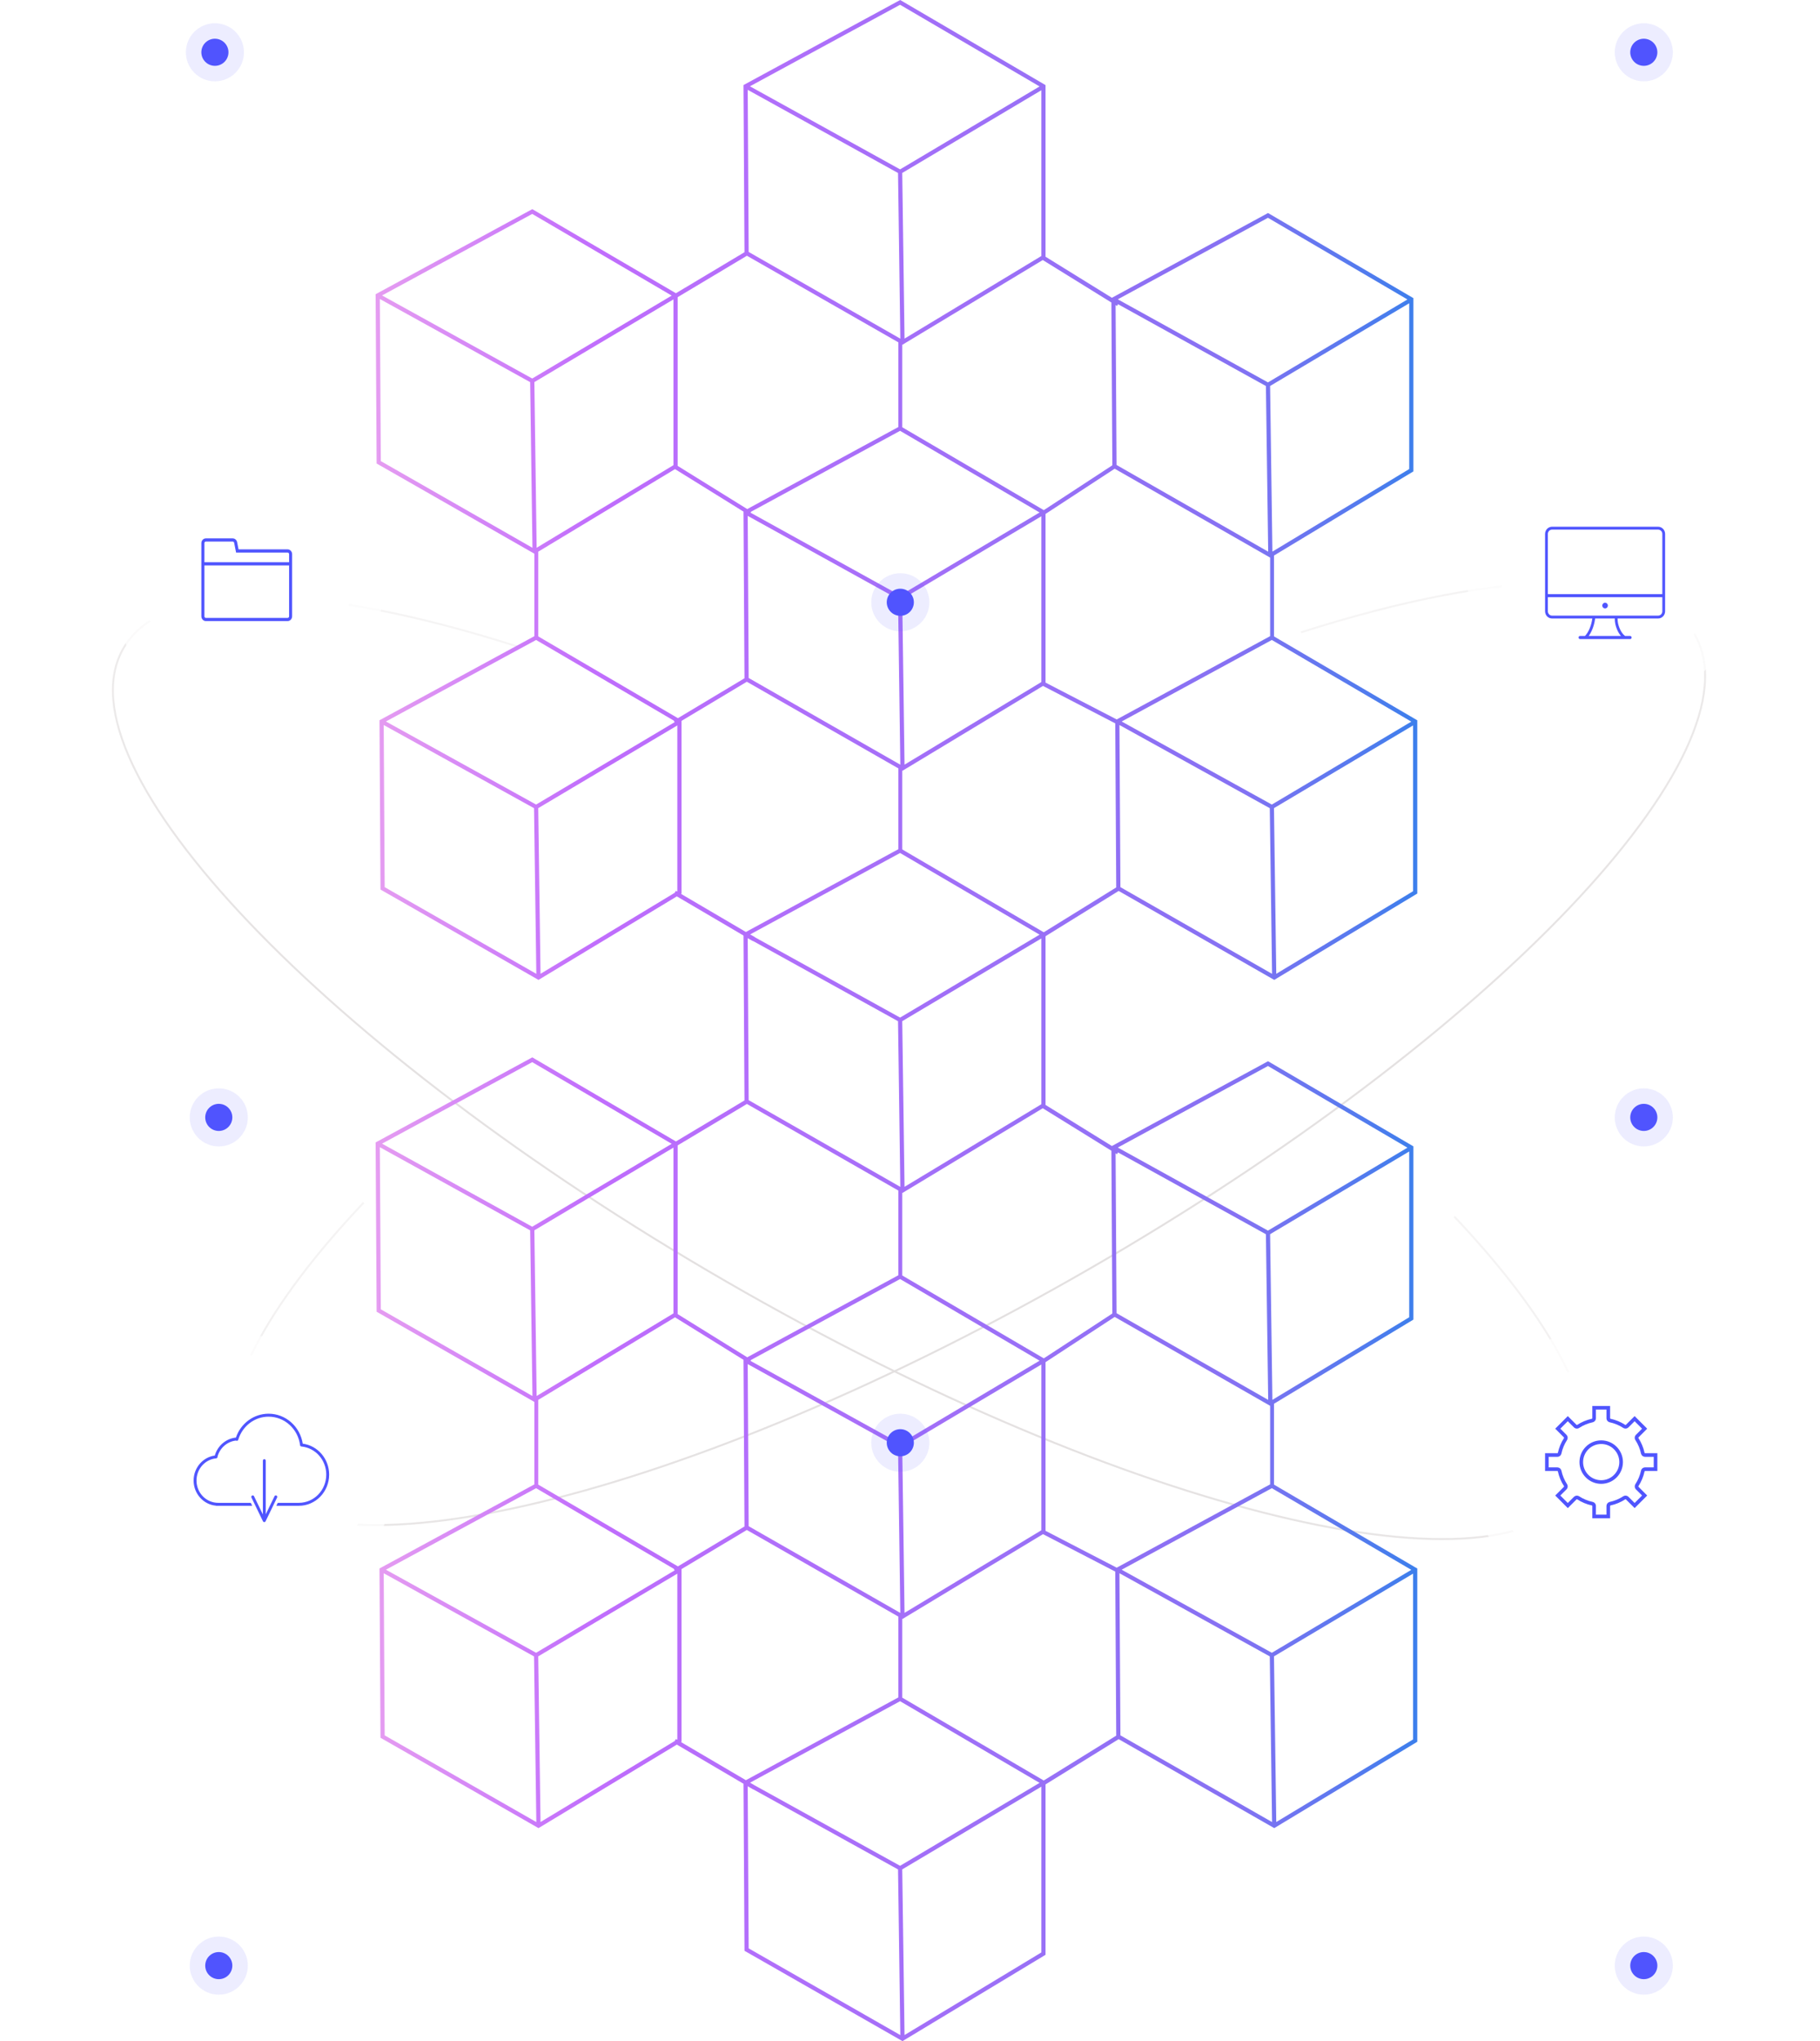 <svg width="470" height="527" viewBox="0 0 470 527" fill="none" xmlns="http://www.w3.org/2000/svg">
<path d="M335.984 163.261C387.907 146.697 427.109 145.574 437.609 163.76C455.215 194.254 385.459 267.487 281.806 327.331C178.153 387.176 79.853 410.969 62.247 380.475C53.524 365.367 66.248 339.766 93.914 310.5" stroke="url(#paint0_linear_1987_3192)" stroke-width="0.5"/>
<path d="M133.501 166.881C81.578 150.316 42.375 149.193 31.875 167.379C14.27 197.873 84.025 271.106 187.678 330.951C291.332 390.795 389.631 414.588 407.237 384.095C415.96 368.986 403.237 343.385 375.57 314.119" stroke="url(#paint1_linear_1987_3192)" stroke-width="0.5"/>
<path d="M270 21.974V66.282L287.14 76.886L327.461 55L365 76.974V121.707L329 143.434V164.315L366 185.974V230.707L329.062 253L288.886 230.032L269.543 242L269 241.037L288.256 229.124L288.004 186.763L269.346 177.102L233.062 199L233 198.964V220H232V198.393L192.864 176.021L176 186.121V230.707L175.863 230.788L195 242.025L194.479 243L174.788 231.438L139.062 253L98.26 229.675L98 185.963L138 164.25V142.964L97.26 119.675L97 75.963L137.461 54L174.548 75.709L192.256 65.119L192 21.963L232.461 0L270 21.974ZM99.339 229.051L138.501 251.438L137.91 208.665L99.089 187.194L99.339 229.051ZM289.339 229.051L328.501 251.438L327.91 208.665L289.089 187.194L289.339 229.051ZM138.993 208.654L139.584 251.426L174.251 230.503L174.521 230L174.807 230.168L174.916 230.103V187.3L138.993 208.654ZM328.993 208.654L329.584 251.426L364.916 230.103V187.3L328.993 208.654ZM99.663 186.283L138.441 207.729L174.226 186.457L174 186.061L174.009 186.055L138.44 165.234L99.663 186.283ZM289.663 186.283L328.441 207.729L364.46 186.318L328.44 165.234L289.663 186.283ZM193.339 175.051L232.501 197.438L231.91 154.665L193.089 133.194L193.339 175.051ZM232.993 154.654L233.584 197.426L268.916 176.103V133.3L232.993 154.654ZM270 132.696V176.239L288.38 185.756L328 164.25V143.964L287.856 121.016L270 132.696ZM139 142.434V164.315L175.062 185.424L192.256 175.125L192 132.092L174.316 121.119L139 142.434ZM193.979 132.11L193.827 132.373L232.441 153.729L268.46 132.318L232.44 111.234L193.979 132.11ZM288.457 79L288.092 78.773L288.339 120.051L327.501 142.438L326.91 99.665L288.715 78.541L288.457 79ZM327.993 99.654L328.584 142.426L363.916 121.103V78.3L327.993 99.654ZM98.339 119.051L137.501 141.438L136.91 98.665L98.089 77.194L98.339 119.051ZM137.993 98.654L138.584 141.426L173.916 120.103V77.3L137.993 98.654ZM233.062 89L233 88.964V110.315L269.556 131.713L287.256 120.135L287.006 78.103L269.284 67.139L233.062 89ZM175 76.727V120.287L192.968 131.437L232 110.25V88.393L192.884 66.031L175 76.727ZM288.663 77.283L327.441 98.73L363.46 77.318L327.44 56.234L288.663 77.283ZM98.663 76.283L137.441 97.73L173.46 76.318L137.44 55.234L98.663 76.283ZM193.339 65.051L232.501 87.439L231.91 44.665L193.089 23.194L193.339 65.051ZM232.993 44.654L233.584 87.426L268.916 66.103V23.3L232.993 44.654ZM193.663 22.283L232.441 43.73L268.46 22.318L232.44 1.234L193.663 22.283Z" fill="url(#paint2_linear_1987_3192)"/>
<path d="M270 240.974V285.282L287.14 295.886L327.461 274L365 295.974V340.707L329 362.434V383.315L366 404.974V449.707L329.062 472L288.886 449.032L270 460.717V504.707L233.062 527L192.26 503.675L192.003 460.546L174.788 450.438L139.062 472L98.26 448.675L98 404.963L138 383.25V361.964L97.26 338.675L97 294.963L137.461 273L174.548 294.709L192.256 284.119L192 240.963L232.461 219L270 240.974ZM193.339 503.051L232.501 525.438L231.91 482.665L194.494 461.972L194.479 462L193.436 461.387L193.089 461.195L193.339 503.051ZM232.993 482.654L233.584 525.426L268.916 504.103V461.3L232.993 482.654ZM193.7 460.262L194.934 460.986L232.441 481.73L268.46 460.318L232.44 439.234L193.7 460.262ZM99.339 448.051L138.501 470.438L137.91 427.665L99.089 406.195L99.339 448.051ZM289.339 448.051L328.501 470.438L327.91 427.665L289.089 406.195L289.339 448.051ZM138.993 427.654L139.584 470.426L174.251 449.503L174.521 449L174.807 449.168L174.916 449.103V406.3L138.993 427.654ZM328.993 427.654L329.584 470.426L364.916 449.103V406.3L328.993 427.654ZM233.062 418L233 417.964V438.315L269.538 459.703L288.256 448.124L288.004 405.763L269.346 396.102L233.062 418ZM176 405.121V449.707L175.863 449.788L192.618 459.627L232 438.25V417.393L192.864 395.021L176 405.121ZM99.662 405.283L138.441 426.73L174.226 405.457L174 405.061L174.009 405.055L138.44 384.234L99.662 405.283ZM289.662 405.283L328.441 426.73L364.46 405.318L328.44 384.234L289.662 405.283ZM193.339 394.051L232.501 416.438L231.91 373.665L193.089 352.195L193.339 394.051ZM232.993 373.654L233.584 416.426L268.916 395.103V352.3L232.993 373.654ZM270 351.696V395.239L288.38 404.756L328 383.25V362.964L287.856 340.016L270 351.696ZM139 361.434V383.315L175.062 404.424L192.256 394.125L192 351.092L174.316 340.119L139 361.434ZM193.98 351.109L193.826 351.374L232.441 372.73L268.46 351.318L232.44 330.234L193.98 351.109ZM288.457 298L288.092 297.773L288.339 339.051L327.501 361.438L326.91 318.665L288.715 297.541L288.457 298ZM327.993 318.654L328.584 361.426L363.916 340.103V297.3L327.993 318.654ZM98.339 338.051L137.501 360.438L136.91 317.665L98.089 296.194L98.339 338.051ZM137.993 317.654L138.584 360.426L173.916 339.103V296.3L137.993 317.654ZM233.062 308L233 307.964V329.315L269.556 350.713L287.256 339.135L287.006 297.103L269.284 286.139L233.062 308ZM175 295.727V339.287L192.968 350.437L232 329.25V307.393L192.884 285.031L175 295.727ZM288.663 296.283L327.441 317.729L363.46 296.318L327.44 275.234L288.663 296.283ZM98.663 295.283L137.441 316.729L173.46 295.318L137.44 274.234L98.663 295.283ZM193.339 284.051L232.501 306.438L231.91 263.665L193.089 242.194L193.339 284.051ZM232.993 263.654L233.584 306.426L268.916 285.103V242.3L232.993 263.654ZM193.663 241.283L232.441 262.729L268.46 241.318L232.44 220.234L193.663 241.283Z" fill="url(#paint3_linear_1987_3192)"/>
<circle cx="424.498" cy="288.5" r="3.5" transform="rotate(51 424.498 288.5)" fill="#5055FE"/>
<circle opacity="0.103" cx="424.5" cy="288.5" r="7.5" fill="#5055FE"/>
<circle cx="232.498" cy="155.5" r="3.5" transform="rotate(51 232.498 155.5)" fill="#5055FE"/>
<circle opacity="0.103" cx="232.5" cy="155.5" r="7.5" fill="#5055FE"/>
<circle cx="56.498" cy="288.5" r="3.5" transform="rotate(51 56.498 288.5)" fill="#5055FE"/>
<circle opacity="0.103" cx="56.5" cy="288.5" r="7.5" fill="#5055FE"/>
<circle cx="55.498" cy="13.5" r="3.5" transform="rotate(51 55.498 13.5)" fill="#5055FE"/>
<circle opacity="0.103" cx="55.5" cy="13.5" r="7.5" fill="#5055FE"/>
<circle cx="424.498" cy="13.5" r="3.5" transform="rotate(51 424.498 13.5)" fill="#5055FE"/>
<circle opacity="0.103" cx="424.5" cy="13.5" r="7.5" fill="#5055FE"/>
<circle cx="424.498" cy="507.5" r="3.5" transform="rotate(51 424.498 507.5)" fill="#5055FE"/>
<circle opacity="0.103" cx="424.5" cy="507.5" r="7.5" fill="#5055FE"/>
<circle cx="232.498" cy="372.5" r="3.5" transform="rotate(51 232.498 372.5)" fill="#5055FE"/>
<circle opacity="0.103" cx="232.5" cy="372.5" r="7.5" fill="#5055FE"/>
<circle cx="56.498" cy="507.5" r="3.5" transform="rotate(51 56.498 507.5)" fill="#5055FE"/>
<circle opacity="0.103" cx="56.5" cy="507.5" r="7.5" fill="#5055FE"/>
<g filter="url(#filter0_d_1987_3192)">
<path d="M64 116C83.33 116 99 131.67 99 151C99 170.33 83.33 186 64 186C44.67 186 29 170.33 29 151C29 131.67 44.67 116 64 116Z" fill="white" fill-opacity="0.75"/>
</g>
<g filter="url(#filter1_d_1987_3192)">
<path d="M90.25 151C90.25 165.498 78.498 177.25 64 177.25C49.502 177.25 37.75 165.498 37.75 151C37.75 136.502 49.502 124.75 64 124.75C78.498 124.75 90.25 136.502 90.25 151Z" fill="white"/>
</g>
<path d="M60.085 139C60.64 139 61.119 139.409 61.232 139.979L61.602 141.841H74.266C74.875 141.841 75.376 142.33 75.433 142.955L75.438 143.073V159.125C75.438 159.805 74.913 160.357 74.266 160.357H53.172C52.525 160.357 52 159.805 52 159.125V140.232C52 139.552 52.525 139 53.172 139H60.085ZM52.781 145.982V159.125C52.781 159.352 52.956 159.536 53.172 159.536H74.266C74.481 159.536 74.656 159.352 74.656 159.125V145.982H52.781ZM53.172 139.821C52.956 139.821 52.781 140.006 52.781 140.232V145.161H74.656V143.073C74.656 142.846 74.481 142.663 74.266 142.663H60.968L60.468 140.148C60.43 139.958 60.27 139.821 60.085 139.821H53.172Z" fill="#5055FE"/>
<g filter="url(#filter2_d_1987_3192)">
<path d="M414 115C433.33 115 449 130.67 449 150C449 169.33 433.33 185 414 185C394.67 185 379 169.33 379 150C379 130.67 394.67 115 414 115Z" fill="white" fill-opacity="0.75"/>
</g>
<g filter="url(#filter3_d_1987_3192)">
<path d="M440.25 150C440.25 164.498 428.498 176.25 414 176.25C399.502 176.25 387.75 164.498 387.75 150C387.75 135.502 399.502 123.75 414 123.75C428.498 123.75 440.25 135.502 440.25 150Z" fill="white"/>
</g>
<path d="M428.197 136C429.193 136 430 136.829 430 137.851V157.836C430 158.858 429.193 159.687 428.197 159.687H417.726C417.712 160.494 417.879 161.324 418.229 162.177C418.596 163.068 419.057 163.728 419.609 164.165L419.662 164.204H420.989C421.188 164.204 421.35 164.383 421.35 164.603C421.349 164.798 421.223 164.959 421.055 164.993L420.989 165H408.013C407.814 165 407.653 164.822 407.652 164.603C407.652 164.407 407.78 164.245 407.948 164.211L408.013 164.204H409.305C409.776 163.715 410.186 163.058 410.527 162.228C410.849 161.445 411.075 160.598 411.206 159.687H400.803C399.807 159.687 399 158.858 399 157.836V137.851C399 136.829 399.807 136 400.803 136H428.197ZM411.934 159.687C411.797 160.699 411.55 161.643 411.191 162.516C410.923 163.169 410.611 163.731 410.259 164.204H418.602C418.197 163.74 417.851 163.16 417.565 162.465C417.178 161.524 416.993 160.597 417.007 159.687H411.934ZM399.723 157.836C399.723 158.449 400.207 158.946 400.804 158.946H428.199C428.796 158.946 429.281 158.449 429.281 157.836V154.19H399.723V157.836ZM414.498 155.615C414.896 155.615 415.219 155.947 415.219 156.355C415.219 156.764 414.896 157.096 414.498 157.096C414.1 157.096 413.777 156.764 413.777 156.355C413.777 155.947 414.1 155.615 414.498 155.615ZM400.804 136.74C400.207 136.74 399.723 137.238 399.723 137.851V153.395H429.281V137.851C429.281 137.237 428.796 136.74 428.199 136.74H400.804Z" fill="#5055FE"/>
<g filter="url(#filter4_d_1987_3192)">
<circle cx="413" cy="378" r="27" fill="white"/>
</g>
<g filter="url(#filter5_d_1987_3192)">
<path d="M414 343C433.33 343 449 358.67 449 378C449 397.33 433.33 413 414 413C394.67 413 379 397.33 379 378C379 358.67 394.67 343 414 343Z" fill="white" fill-opacity="0.75"/>
</g>
<g filter="url(#filter6_d_1987_3192)">
<path d="M440.25 378C440.25 392.498 428.498 404.25 414 404.25C399.502 404.25 387.75 392.498 387.75 378C387.75 363.502 399.502 351.75 414 351.75C428.498 351.75 440.25 363.502 440.25 378Z" fill="white"/>
</g>
<path d="M415.798 366.17C415.798 366.237 415.845 366.295 415.911 366.31C417.261 366.6 418.547 367.135 419.703 367.886C419.759 367.922 419.833 367.914 419.88 367.868L422.126 365.622L425.375 368.872L423.132 371.12C423.085 371.168 423.077 371.242 423.112 371.297C423.865 372.455 424.4 373.741 424.69 375.092C424.704 375.157 424.763 375.204 424.829 375.204H428V379.798H424.83C424.763 379.798 424.705 379.845 424.69 379.911C424.4 381.261 423.865 382.547 423.114 383.703C423.078 383.759 423.086 383.833 423.132 383.88L425.378 386.126L422.128 389.375L419.88 387.132C419.832 387.085 419.758 387.077 419.703 387.112C418.545 387.865 417.259 388.4 415.908 388.69C415.843 388.704 415.796 388.763 415.796 388.829V392H411.202V388.83C411.202 388.763 411.155 388.705 411.089 388.69C409.739 388.4 408.453 387.866 407.297 387.114C407.241 387.078 407.167 387.085 407.12 387.132L404.875 389.378L401.622 386.128L403.867 383.88C403.914 383.832 403.923 383.759 403.887 383.703C403.135 382.545 402.601 381.26 402.31 379.91C402.295 379.845 402.237 379.798 402.171 379.798H399V375.202H402.17C402.237 375.202 402.295 375.155 402.31 375.089C402.601 373.739 403.135 372.454 403.886 371.297C403.922 371.241 403.914 371.166 403.867 371.119L401.622 368.871L404.872 365.622L407.12 367.868C407.167 367.915 407.241 367.923 407.297 367.888C408.455 367.135 409.741 366.6 411.09 366.31C411.155 366.295 411.202 366.238 411.202 366.171V363H415.798V366.17ZM412.136 366.171C412.136 366.638 411.835 367.048 411.398 367.193L411.287 367.224C410.048 367.49 408.868 367.981 407.805 368.672C407.378 368.948 406.815 368.889 406.456 368.529L404.87 366.944L402.942 368.871L404.527 370.459C404.855 370.788 404.932 371.284 404.731 371.694L404.67 371.804C403.98 372.867 403.489 374.047 403.222 375.286C403.115 375.782 402.677 376.137 402.169 376.138L399.934 376.137V378.862H402.169C402.638 378.863 403.047 379.165 403.191 379.602L403.222 379.714C403.489 380.952 403.98 382.131 404.67 383.194C404.946 383.621 404.886 384.183 404.527 384.542L402.942 386.127L404.871 388.055L406.457 386.471C406.786 386.143 407.283 386.065 407.693 386.267L407.803 386.328C408.865 387.019 410.045 387.51 411.284 387.776C411.78 387.883 412.135 388.321 412.136 388.829L412.135 391.064H414.857L414.858 388.829C414.859 388.36 415.161 387.951 415.598 387.807L415.71 387.776C416.949 387.51 418.129 387.018 419.192 386.327C419.619 386.051 420.181 386.112 420.54 386.471L422.126 388.053L424.053 386.126L422.469 384.541C422.141 384.212 422.064 383.716 422.265 383.306L422.326 383.196C423.017 382.133 423.508 380.953 423.774 379.714C423.881 379.218 424.319 378.863 424.827 378.862H427.062V376.14H424.827C424.359 376.139 423.949 375.837 423.805 375.4L423.774 375.289C423.508 374.05 423.016 372.87 422.325 371.806C422.05 371.379 422.11 370.818 422.469 370.459L424.051 368.871L422.124 366.945L420.539 368.53C420.21 368.857 419.714 368.934 419.304 368.733L419.194 368.672C418.131 367.981 416.951 367.49 415.712 367.224C415.216 367.117 414.861 366.679 414.86 366.171V363.936H412.135L412.136 366.171ZM413.5 371.888C416.6 371.888 419.112 374.401 419.112 377.501C419.109 380.599 416.598 383.11 413.5 383.113C410.4 383.113 407.887 380.6 407.887 377.501C407.887 374.401 410.4 371.888 413.5 371.888ZM413.498 372.823C410.915 372.823 408.82 374.918 408.82 377.501C408.821 380.084 410.915 382.178 413.497 382.178C416.079 382.175 418.172 380.082 418.175 377.501C418.175 374.918 416.081 372.823 413.498 372.823Z" fill="#5055FE"/>
<circle cx="67.8" cy="378.596" r="28.8" fill="white"/>
<g filter="url(#filter7_d_1987_3192)">
<circle cx="67" cy="378" r="27" fill="white"/>
</g>
<g filter="url(#filter8_d_1987_3192)">
<path d="M67 345C86.33 345 102 360.67 102 380C102 399.33 86.33 415 67 415C47.67 415 32 399.33 32 380C32 360.67 47.67 345 67 345Z" fill="white" fill-opacity="0.75"/>
</g>
<g filter="url(#filter9_d_1987_3192)">
<path d="M93.25 380C93.25 394.498 81.498 406.25 67 406.25C52.502 406.25 40.75 394.498 40.75 380C40.75 365.502 52.502 353.75 67 353.75C81.498 353.75 93.25 365.502 93.25 380Z" fill="white"/>
</g>
<path d="M68.256 376.742C68.439 376.742 68.591 376.878 68.623 377.057L68.629 377.126V390.97L70.892 386.308L70.927 386.249C71.033 386.104 71.227 386.053 71.391 386.137C71.575 386.231 71.65 386.462 71.558 386.651L68.579 392.788L68.543 392.849C68.383 393.069 68.04 393.049 67.913 392.788L64.934 386.651L64.909 386.587C64.86 386.412 64.937 386.221 65.101 386.137L65.163 386.111C65.332 386.06 65.518 386.139 65.6 386.308L67.883 391.01V377.126C67.883 376.914 68.05 376.742 68.256 376.742ZM69.361 365C73.775 365 77.494 368.315 78.182 372.738C82.052 373.247 85 376.653 85 380.726C85 385.174 81.5 388.779 77.182 388.779V388.781H71.356L71.728 388.014H77.181C81.088 388.014 84.255 384.75 84.255 380.726C84.255 376.964 81.476 373.83 77.867 373.473C77.859 373.472 77.852 373.469 77.845 373.468C77.665 373.462 77.511 373.324 77.487 373.134C76.972 368.944 73.498 365.768 69.361 365.768C65.798 365.768 62.682 368.132 61.584 371.552C61.58 371.622 61.559 371.687 61.523 371.742C61.46 371.941 61.255 372.053 61.06 371.991C61.021 371.979 60.986 371.959 60.954 371.936C58.684 372.18 56.787 373.835 56.168 376.086C56.169 376.095 56.173 376.104 56.174 376.113C56.192 376.324 56.04 376.511 55.835 376.529C52.965 376.789 50.745 379.272 50.745 382.26C50.745 385.437 53.245 388.014 56.33 388.014H64.761L65.134 388.781H55.777V388.754C52.54 388.465 50 385.669 50 382.26C50 378.978 52.364 376.232 55.472 375.799C56.199 373.271 58.355 371.424 60.923 371.167C62.161 367.514 65.524 365 69.361 365Z" fill="#5055FE"/>
<defs>
<filter id="filter0_d_1987_3192" x="9" y="96" width="110" height="110" filterUnits="userSpaceOnUse" color-interpolation-filters="sRGB">
<feFlood flood-opacity="0" result="BackgroundImageFix"/>
<feColorMatrix in="SourceAlpha" type="matrix" values="0 0 0 0 0 0 0 0 0 0 0 0 0 0 0 0 0 0 127 0" result="hardAlpha"/>
<feOffset/>
<feGaussianBlur stdDeviation="10"/>
<feColorMatrix type="matrix" values="0 0 0 0 0.042 0 0 0 0 0.042 0 0 0 0 0.042 0 0 0 0.1 0"/>
<feBlend mode="normal" in2="BackgroundImageFix" result="effect1_dropShadow_1987_3192"/>
<feBlend mode="normal" in="SourceGraphic" in2="effect1_dropShadow_1987_3192" result="shape"/>
</filter>
<filter id="filter1_d_1987_3192" x="27.75" y="116.75" width="72.5" height="72.5" filterUnits="userSpaceOnUse" color-interpolation-filters="sRGB">
<feFlood flood-opacity="0" result="BackgroundImageFix"/>
<feColorMatrix in="SourceAlpha" type="matrix" values="0 0 0 0 0 0 0 0 0 0 0 0 0 0 0 0 0 0 127 0" result="hardAlpha"/>
<feOffset dy="2"/>
<feGaussianBlur stdDeviation="5"/>
<feColorMatrix type="matrix" values="0 0 0 0 0.042 0 0 0 0 0.042 0 0 0 0 0.042 0 0 0 0.15 0"/>
<feBlend mode="normal" in2="BackgroundImageFix" result="effect1_dropShadow_1987_3192"/>
<feBlend mode="normal" in="SourceGraphic" in2="effect1_dropShadow_1987_3192" result="shape"/>
</filter>
<filter id="filter2_d_1987_3192" x="359" y="95" width="110" height="110" filterUnits="userSpaceOnUse" color-interpolation-filters="sRGB">
<feFlood flood-opacity="0" result="BackgroundImageFix"/>
<feColorMatrix in="SourceAlpha" type="matrix" values="0 0 0 0 0 0 0 0 0 0 0 0 0 0 0 0 0 0 127 0" result="hardAlpha"/>
<feOffset/>
<feGaussianBlur stdDeviation="10"/>
<feColorMatrix type="matrix" values="0 0 0 0 0.042 0 0 0 0 0.042 0 0 0 0 0.042 0 0 0 0.1 0"/>
<feBlend mode="normal" in2="BackgroundImageFix" result="effect1_dropShadow_1987_3192"/>
<feBlend mode="normal" in="SourceGraphic" in2="effect1_dropShadow_1987_3192" result="shape"/>
</filter>
<filter id="filter3_d_1987_3192" x="377.75" y="115.75" width="72.5" height="72.5" filterUnits="userSpaceOnUse" color-interpolation-filters="sRGB">
<feFlood flood-opacity="0" result="BackgroundImageFix"/>
<feColorMatrix in="SourceAlpha" type="matrix" values="0 0 0 0 0 0 0 0 0 0 0 0 0 0 0 0 0 0 127 0" result="hardAlpha"/>
<feOffset dy="2"/>
<feGaussianBlur stdDeviation="5"/>
<feColorMatrix type="matrix" values="0 0 0 0 0.042 0 0 0 0 0.042 0 0 0 0 0.042 0 0 0 0.15 0"/>
<feBlend mode="normal" in2="BackgroundImageFix" result="effect1_dropShadow_1987_3192"/>
<feBlend mode="normal" in="SourceGraphic" in2="effect1_dropShadow_1987_3192" result="shape"/>
</filter>
<filter id="filter4_d_1987_3192" x="379" y="346" width="68" height="68" filterUnits="userSpaceOnUse" color-interpolation-filters="sRGB">
<feFlood flood-opacity="0" result="BackgroundImageFix"/>
<feColorMatrix in="SourceAlpha" type="matrix" values="0 0 0 0 0 0 0 0 0 0 0 0 0 0 0 0 0 0 127 0" result="hardAlpha"/>
<feMorphology radius="2" operator="erode" in="SourceAlpha" result="effect1_dropShadow_1987_3192"/>
<feOffset dy="2"/>
<feGaussianBlur stdDeviation="4.5"/>
<feColorMatrix type="matrix" values="0 0 0 0 0.042 0 0 0 0 0.042 0 0 0 0 0.042 0 0 0 0.1 0"/>
<feBlend mode="normal" in2="BackgroundImageFix" result="effect1_dropShadow_1987_3192"/>
<feBlend mode="normal" in="SourceGraphic" in2="effect1_dropShadow_1987_3192" result="shape"/>
</filter>
<filter id="filter5_d_1987_3192" x="359" y="323" width="110" height="110" filterUnits="userSpaceOnUse" color-interpolation-filters="sRGB">
<feFlood flood-opacity="0" result="BackgroundImageFix"/>
<feColorMatrix in="SourceAlpha" type="matrix" values="0 0 0 0 0 0 0 0 0 0 0 0 0 0 0 0 0 0 127 0" result="hardAlpha"/>
<feOffset/>
<feGaussianBlur stdDeviation="10"/>
<feColorMatrix type="matrix" values="0 0 0 0 0.042 0 0 0 0 0.042 0 0 0 0 0.042 0 0 0 0.1 0"/>
<feBlend mode="normal" in2="BackgroundImageFix" result="effect1_dropShadow_1987_3192"/>
<feBlend mode="normal" in="SourceGraphic" in2="effect1_dropShadow_1987_3192" result="shape"/>
</filter>
<filter id="filter6_d_1987_3192" x="377.75" y="343.75" width="72.5" height="72.5" filterUnits="userSpaceOnUse" color-interpolation-filters="sRGB">
<feFlood flood-opacity="0" result="BackgroundImageFix"/>
<feColorMatrix in="SourceAlpha" type="matrix" values="0 0 0 0 0 0 0 0 0 0 0 0 0 0 0 0 0 0 127 0" result="hardAlpha"/>
<feOffset dy="2"/>
<feGaussianBlur stdDeviation="5"/>
<feColorMatrix type="matrix" values="0 0 0 0 0.042 0 0 0 0 0.042 0 0 0 0 0.042 0 0 0 0.15 0"/>
<feBlend mode="normal" in2="BackgroundImageFix" result="effect1_dropShadow_1987_3192"/>
<feBlend mode="normal" in="SourceGraphic" in2="effect1_dropShadow_1987_3192" result="shape"/>
</filter>
<filter id="filter7_d_1987_3192" x="33" y="346" width="68" height="68" filterUnits="userSpaceOnUse" color-interpolation-filters="sRGB">
<feFlood flood-opacity="0" result="BackgroundImageFix"/>
<feColorMatrix in="SourceAlpha" type="matrix" values="0 0 0 0 0 0 0 0 0 0 0 0 0 0 0 0 0 0 127 0" result="hardAlpha"/>
<feMorphology radius="2" operator="erode" in="SourceAlpha" result="effect1_dropShadow_1987_3192"/>
<feOffset dy="2"/>
<feGaussianBlur stdDeviation="4.5"/>
<feColorMatrix type="matrix" values="0 0 0 0 0.042 0 0 0 0 0.042 0 0 0 0 0.042 0 0 0 0.1 0"/>
<feBlend mode="normal" in2="BackgroundImageFix" result="effect1_dropShadow_1987_3192"/>
<feBlend mode="normal" in="SourceGraphic" in2="effect1_dropShadow_1987_3192" result="shape"/>
</filter>
<filter id="filter8_d_1987_3192" x="12" y="325" width="110" height="110" filterUnits="userSpaceOnUse" color-interpolation-filters="sRGB">
<feFlood flood-opacity="0" result="BackgroundImageFix"/>
<feColorMatrix in="SourceAlpha" type="matrix" values="0 0 0 0 0 0 0 0 0 0 0 0 0 0 0 0 0 0 127 0" result="hardAlpha"/>
<feOffset/>
<feGaussianBlur stdDeviation="10"/>
<feColorMatrix type="matrix" values="0 0 0 0 0.042 0 0 0 0 0.042 0 0 0 0 0.042 0 0 0 0.1 0"/>
<feBlend mode="normal" in2="BackgroundImageFix" result="effect1_dropShadow_1987_3192"/>
<feBlend mode="normal" in="SourceGraphic" in2="effect1_dropShadow_1987_3192" result="shape"/>
</filter>
<filter id="filter9_d_1987_3192" x="30.75" y="345.75" width="72.5" height="72.5" filterUnits="userSpaceOnUse" color-interpolation-filters="sRGB">
<feFlood flood-opacity="0" result="BackgroundImageFix"/>
<feColorMatrix in="SourceAlpha" type="matrix" values="0 0 0 0 0 0 0 0 0 0 0 0 0 0 0 0 0 0 127 0" result="hardAlpha"/>
<feOffset dy="2"/>
<feGaussianBlur stdDeviation="5"/>
<feColorMatrix type="matrix" values="0 0 0 0 0.042 0 0 0 0 0.042 0 0 0 0 0.042 0 0 0 0.15 0"/>
<feBlend mode="normal" in2="BackgroundImageFix" result="effect1_dropShadow_1987_3192"/>
<feBlend mode="normal" in="SourceGraphic" in2="effect1_dropShadow_1987_3192" result="shape"/>
</filter>
<linearGradient id="paint0_linear_1987_3192" x1="505.71" y1="5.474" x2="589.146" y2="150.921" gradientUnits="userSpaceOnUse">
<stop stop-color="white"/>
<stop offset="1" stop-color="#E3E0E0"/>
</linearGradient>
<linearGradient id="paint1_linear_1987_3192" x1="-36.226" y1="9.093" x2="-119.662" y2="154.541" gradientUnits="userSpaceOnUse">
<stop stop-color="white"/>
<stop offset="1" stop-color="#E3E0E0"/>
</linearGradient>
<linearGradient id="paint2_linear_1987_3192" x1="385.524" y1="-35.195" x2="57.219" y2="-35.195" gradientUnits="userSpaceOnUse">
<stop stop-color="#1E85E9"/>
<stop offset="0.203" stop-color="#8671F3"/>
<stop offset="0.707" stop-color="#C06CFD" stop-opacity="0.99"/>
<stop offset="1" stop-color="#FFBEE8"/>
</linearGradient>
<linearGradient id="paint3_linear_1987_3192" x1="385.524" y1="176.154" x2="57.219" y2="176.154" gradientUnits="userSpaceOnUse">
<stop stop-color="#1E85E9"/>
<stop offset="0.203" stop-color="#8671F3"/>
<stop offset="0.707" stop-color="#C06CFD" stop-opacity="0.99"/>
<stop offset="1" stop-color="#FFBEE8"/>
</linearGradient>
</defs>
</svg>
